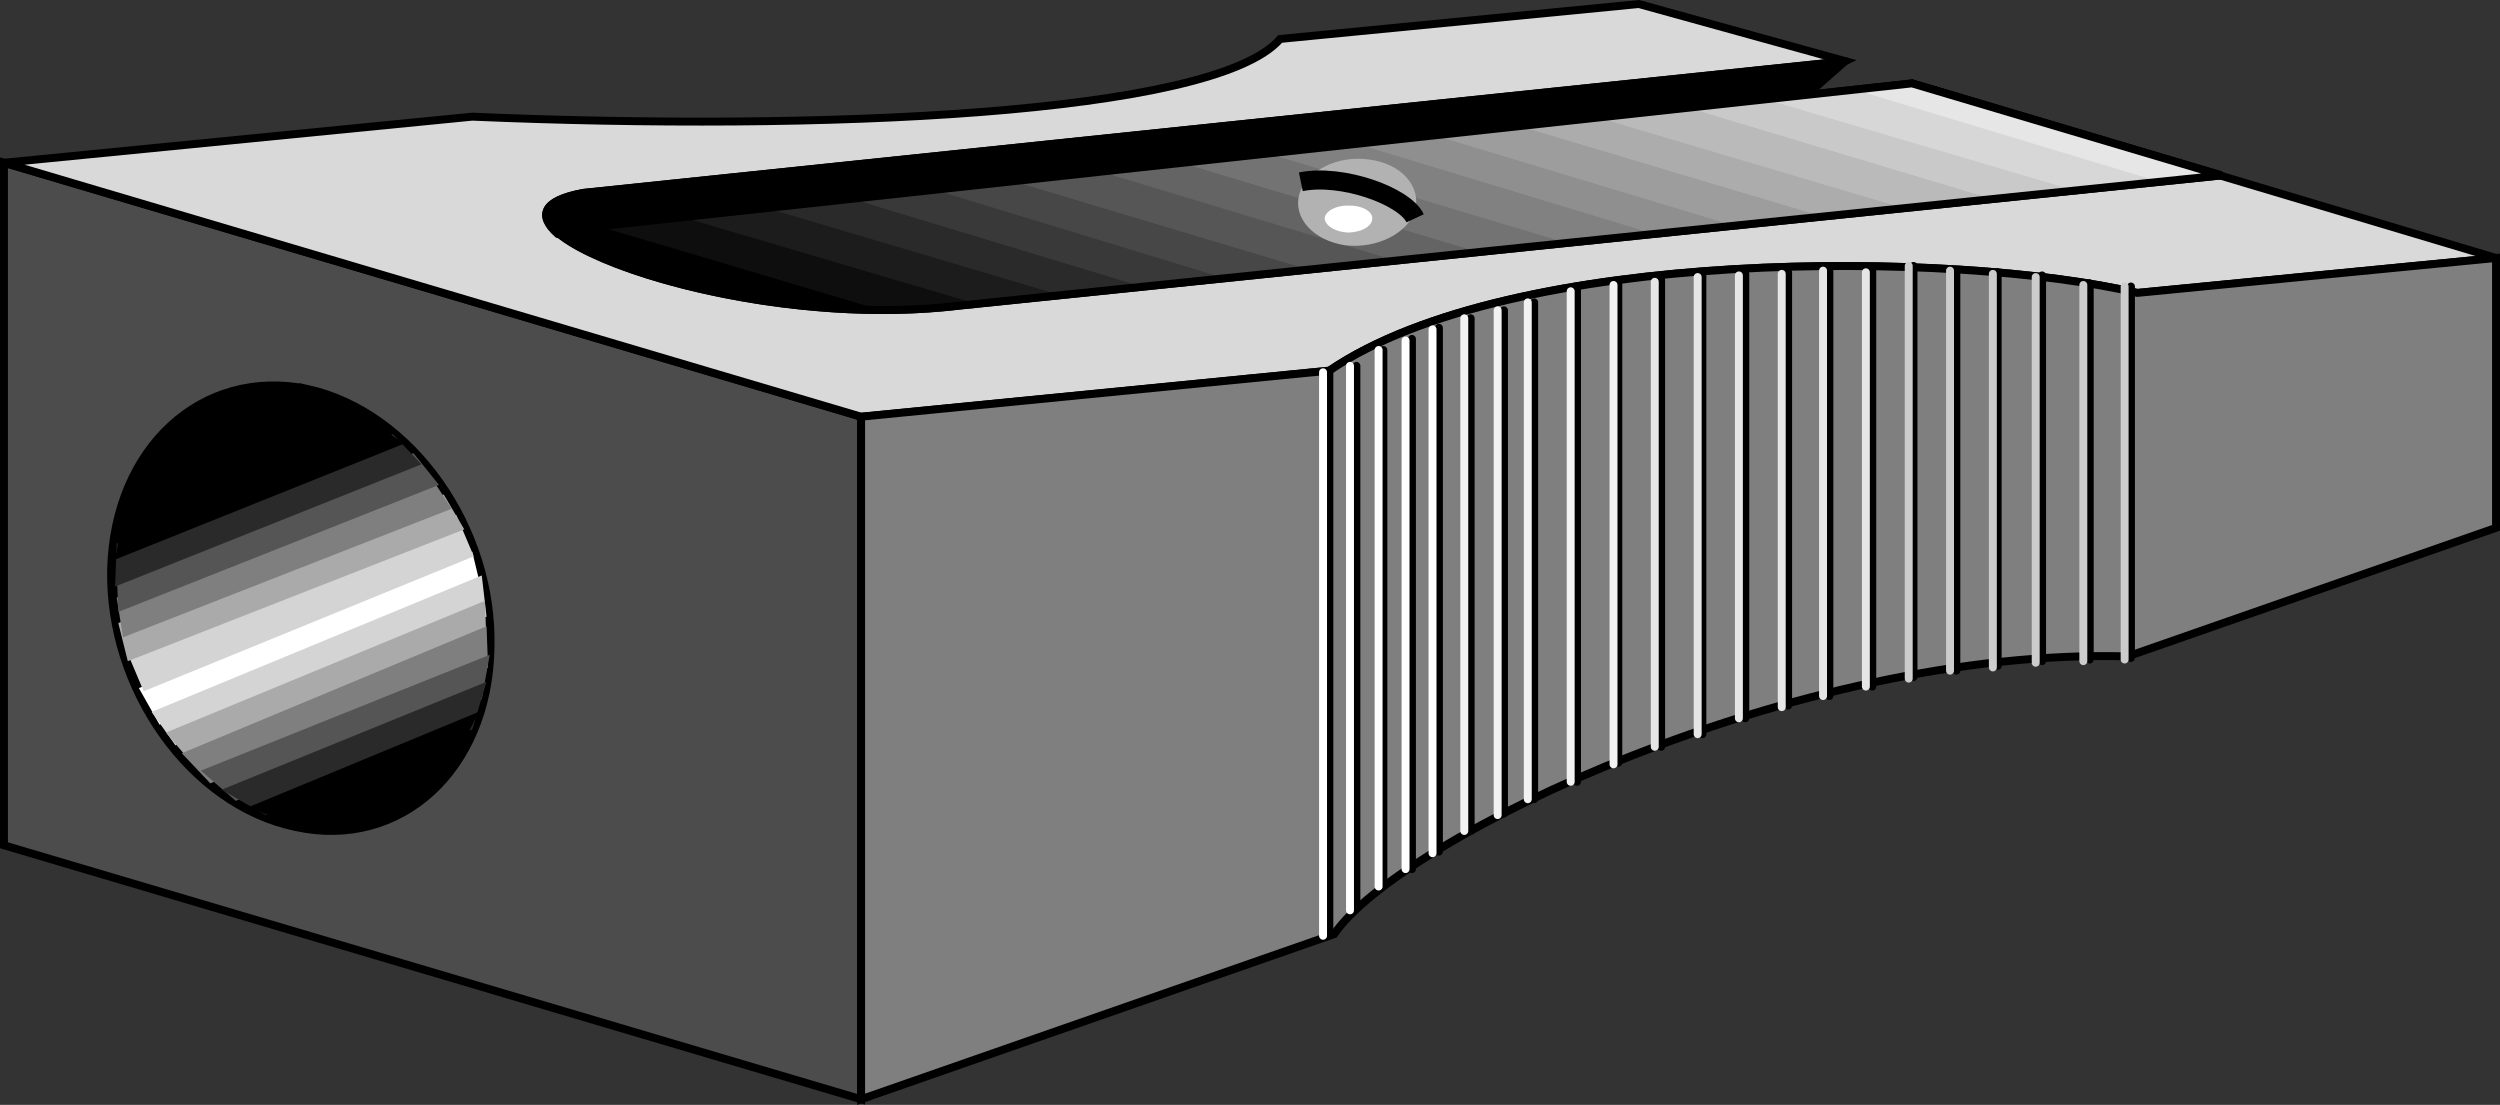 <svg xmlns="http://www.w3.org/2000/svg" width="157.5" height="69.605"><rect width="100%" height="100%" fill="#333333" stroke="none"/><path fill="#4c4c4c" d="M54.25 69.253v-43l-54-16v43l54 16"/><path fill="none" stroke="#000" stroke-width=".5" d="M54.25 69.253v-43l-54-16v43zm0 0"/><path fill="#d9d9d9" stroke="#000" stroke-width=".5" d="m157.25 16.253-36.797-11-20.5 6.297 16.297-7.699-13-3.598-22.598 2.2C76.477 7.277 51.477 8.277 29.75 7.35L.25 10.253l54 16 29.5-2.902c11.5-7.84 39.477-7.574 50.902-4.898l22.598-2.2"/><path fill="#7f7f7f" d="m54.25 69.253 29.8-10.402c4.177-6.074 29.177-18.074 50-17.5l23.2-8.098v-17l-22.598 2.2C123.227 15.777 95.25 15.51 83.75 23.35l-29.5 2.902v43"/><path fill="none" stroke="#000" stroke-width=".5" d="m54.25 69.253 29.8-10.402c4.177-6.074 29.177-18.074 50-17.5l23.2-8.098v-17l-22.598 2.2C123.227 15.777 95.25 15.51 83.75 23.35l-29.5 2.902zm0 0"/><path fill="#d9d9d9" stroke="#000" stroke-width=".5" d="m116.25 3.851-79.5 8.3c-8.773 1.626 8.977 8.876 23.703 7.102l79.5-8.203-19.5-5.797-85.101 9.399"/><path d="m116.25 3.851-2.5 2.2-78.598 8.702c-1.285-1.14-1.027-2.117 1.598-2.601l79.5-8.301"/><path fill="none" stroke="#000" stroke-linejoin="round" stroke-miterlimit="2" stroke-width=".5" d="m116.25 3.851-2.5 2.2-78.598 8.702c-1.285-1.14-1.027-2.117 1.598-2.601zm0 0"/><path fill="none" stroke="#000" stroke-linecap="round" stroke-linejoin="round" stroke-miterlimit="2" stroke-width=".5" d="M83.75 23.351v35.5m1.703-35.801v34.203m1.699-35.203v33.703m1.801-34.402v33.402m1.699-34.101v33m2-33.602v32.301M94.75 19.55v31.703m1.902-32.203v31.301m2.7-32.098v31m2.601-31.402v30.2m2.699-30.399V47.05m2.598-29.699v28.902m2.703-29v28m2.699-28.101v27.3m2.598-27.402v26.801m2.703-26.801v26.203m2.597-26.5v25.899m2.7-25.602v25.203m2.602-25.101v24.8m8.398-23.902v23.403m-5.598-24.102v24.3m3-23.8v23.7"/><path fill="none" stroke="#fff" stroke-linecap="round" stroke-linejoin="round" stroke-miterlimit="2" stroke-width=".5" d="M83.352 23.453v35.5M85.05 23.05v34.301m1.802-35.301v33.801m1.698-34.398v33.3m1.7-34v33"/><path fill="none" stroke="#f2f2f2" stroke-linecap="round" stroke-linejoin="round" stroke-miterlimit="2" stroke-width=".5" d="M92.25 20.05v32.301m2.102-32.801v31.801M96.25 19.05v31.301m2.703-32v30.902m2.699-31.3v30.199"/><path fill="none" stroke="#e6e6e6" stroke-linecap="round" stroke-linejoin="round" stroke-miterlimit="2" stroke-width=".5" d="M104.25 17.753V47.05m2.703-29.597v28.8m2.597-28.902v27.902m2.7-28V44.55m2.602-27.5v26.801m2.698-26.699v26.101"/><path fill="none" stroke="#ccc" stroke-linecap="round" stroke-linejoin="round" stroke-miterlimit="2" stroke-width=".5" d="M120.25 16.753v26m2.602-25.703v25.203m2.698-25V42.05m8.302-24v23.5m-5.602-24.097v24.3m3-23.8v23.699"/><path d="M19.352 24.652c-6.559-1.348-11.993 3.633-12.2 11.199-.164 7.504 4.973 14.746 11.5 16.102 6.516 1.437 11.953-3.54 12.098-11.102.223-7.512-4.914-14.754-11.398-16.2"/><path fill="none" stroke="#000" stroke-width=".8" d="M19.352 24.652c-6.559-1.348-11.993 3.633-12.2 11.199-.164 7.504 4.973 14.746 11.5 16.102 6.516 1.437 11.953-3.54 12.098-11.102.223-7.512-4.914-14.754-11.398-16.2zm0 0"/><path fill="#fff" d="m10.05 45.652-1.3-2.301 21-8.598.602 2.5-20.301 8.399"/><path fill="#d4d4d4" d="m30.352 36.253.3 2.598-19.601 8.102-1.5-2.102 20.8-8.598"/><path fill="#aaa" d="m30.55 37.851.102 2.7-18.5 7.6-1.699-2 20.098-8.3"/><path fill="#7f7f7f" d="m30.652 39.453.098 2.597-17.5 7.301-1.797-1.898 19.2-8"/><path fill="#555" d="m30.852 41.253-.5 2.797-15.5 6.403-2.2-1.903 18.2-7.297"/><path fill="#2a2a2a" d="m30.652 42.953-.902 3-13 5.398-2.797-1.598 16.7-6.8"/><path d="m18.852 52.152-3.2-1.301 14.5-6-1.402 2.902-9.898 4.399"/><path fill="#d4d4d4" d="m29.852 35.05-1.102-2.597-20.797 8.5 1.098 2.597 20.8-8.5"/><path fill="#aaa" d="m29.25 33.351-1.297-2.2-20.5 8.102.598 2.399L29.25 33.35"/><path fill="#7f7f7f" d="m28.453 32.05-1.5-2.297-19.601 7.899.398 2.5 20.703-8.102"/><path fill="#555" d="m27.652 30.55-1.601-2-18.7 7.403.102 2.597 20.2-8"/><path fill="#2a2a2a" d="m26.55 29.253-1.8-1.902-17.398 6.902-.102 2.7 19.3-7.7"/><path d="m7.75 32.453-.5 2.8 18.203-7.3-2.3-1.602L7.75 32.453"/><path fill="#e6e6e6" d="m115.55 5.851 4.903-.598 19.5 5.797-5.3.403L115.55 5.85"/><path fill="#d7d7d7" d="m116.852 5.652 19.199 5.8-6.598.7-19.3-5.7 6.699-.8"/><path fill="#c9c9c9" d="m111.55 6.351 19 5.602-6.5.699-18.8-5.602 6.3-.699"/><path fill="#bababa" d="m106.55 6.851 19 5.7-6.698.702-18.801-5.601 6.5-.801"/><path fill="#acacac" d="m101.152 7.55 18.899 5.602-6.598.601L94.551 8.05l6.601-.5"/><path fill="#9d9d9d" d="m95.75 7.953 19.102 5.699-6.801.699-18.7-5.7 6.399-.698"/><path fill="#8f8f8f" d="m90.453 8.55 18.899 5.703-6.5.598-18.801-5.5 6.402-.8"/><path fill="#818181" d="m85.453 9.05 18.797 5.703-6.7.7-18.8-5.7 6.703-.703"/><path fill="#737373" d="m80.152 9.753 18.7 5.598-6.801.602-18.598-5.5 6.7-.7"/><path fill="#646464" d="m74.75 10.351 18.602 5.602-6.5.699-18.5-5.7 6.398-.601"/><path fill="#565656" d="m69.453 10.851 18.598 5.602-6.7.597-18.5-5.5 6.602-.699"/><path fill="#474747" d="m63.953 11.453 18.7 5.597-6.301.602-18.7-5.5 6.301-.7"/><path fill="#393939" d="m58.852 11.953 18.699 5.699-6.598.5-18.8-5.5 6.699-.7"/><path fill="#2a2a2a" d="m53.75 12.55 18.5 5.602-6.797.601-18.3-5.402 6.597-.8"/><path fill="#1c1c1c" d="m48.453 13.152 18.2 5.398-6.5.801-18.102-5.5 6.402-.7"/><path fill="#0e0e0e" d="m43.25 13.753 18.3 5.399-7.698.398-17.2-5.097 6.598-.7"/><path d="M53.852 19.55h1.699l-17.5-5.199-3 .2c1.488 2.398 14.55 5.023 18.8 5"/><path fill="#b2b2b2" d="M84.75 15.453c1.98.234 3.945-.75 4.402-2.2.395-1.523-.879-2.949-2.902-3.203-1.977-.285-3.945.703-4.398 2.203-.399 1.473.878 2.895 2.898 3.2"/><path fill="none" stroke="#000" stroke-linejoin="round" stroke-miterlimit="2" stroke-width="1.2" d="M81.953 11.453c2.574-.528 6.547.898 7.2 2.3"/><path fill="#fff" d="M84.953 12.953c-.797-.024-1.46.355-1.5.8.04.493.703.871 1.5.899.844-.028 1.508-.406 1.5-.899.008-.445-.656-.824-1.5-.8"/><path fill="none" stroke="#000" stroke-width=".5" d="M35.05 14.55c2.86 2.645 14.907 5.977 25.403 4.703l79.5-8.203-19.5-5.797zm0 0"/></svg>
